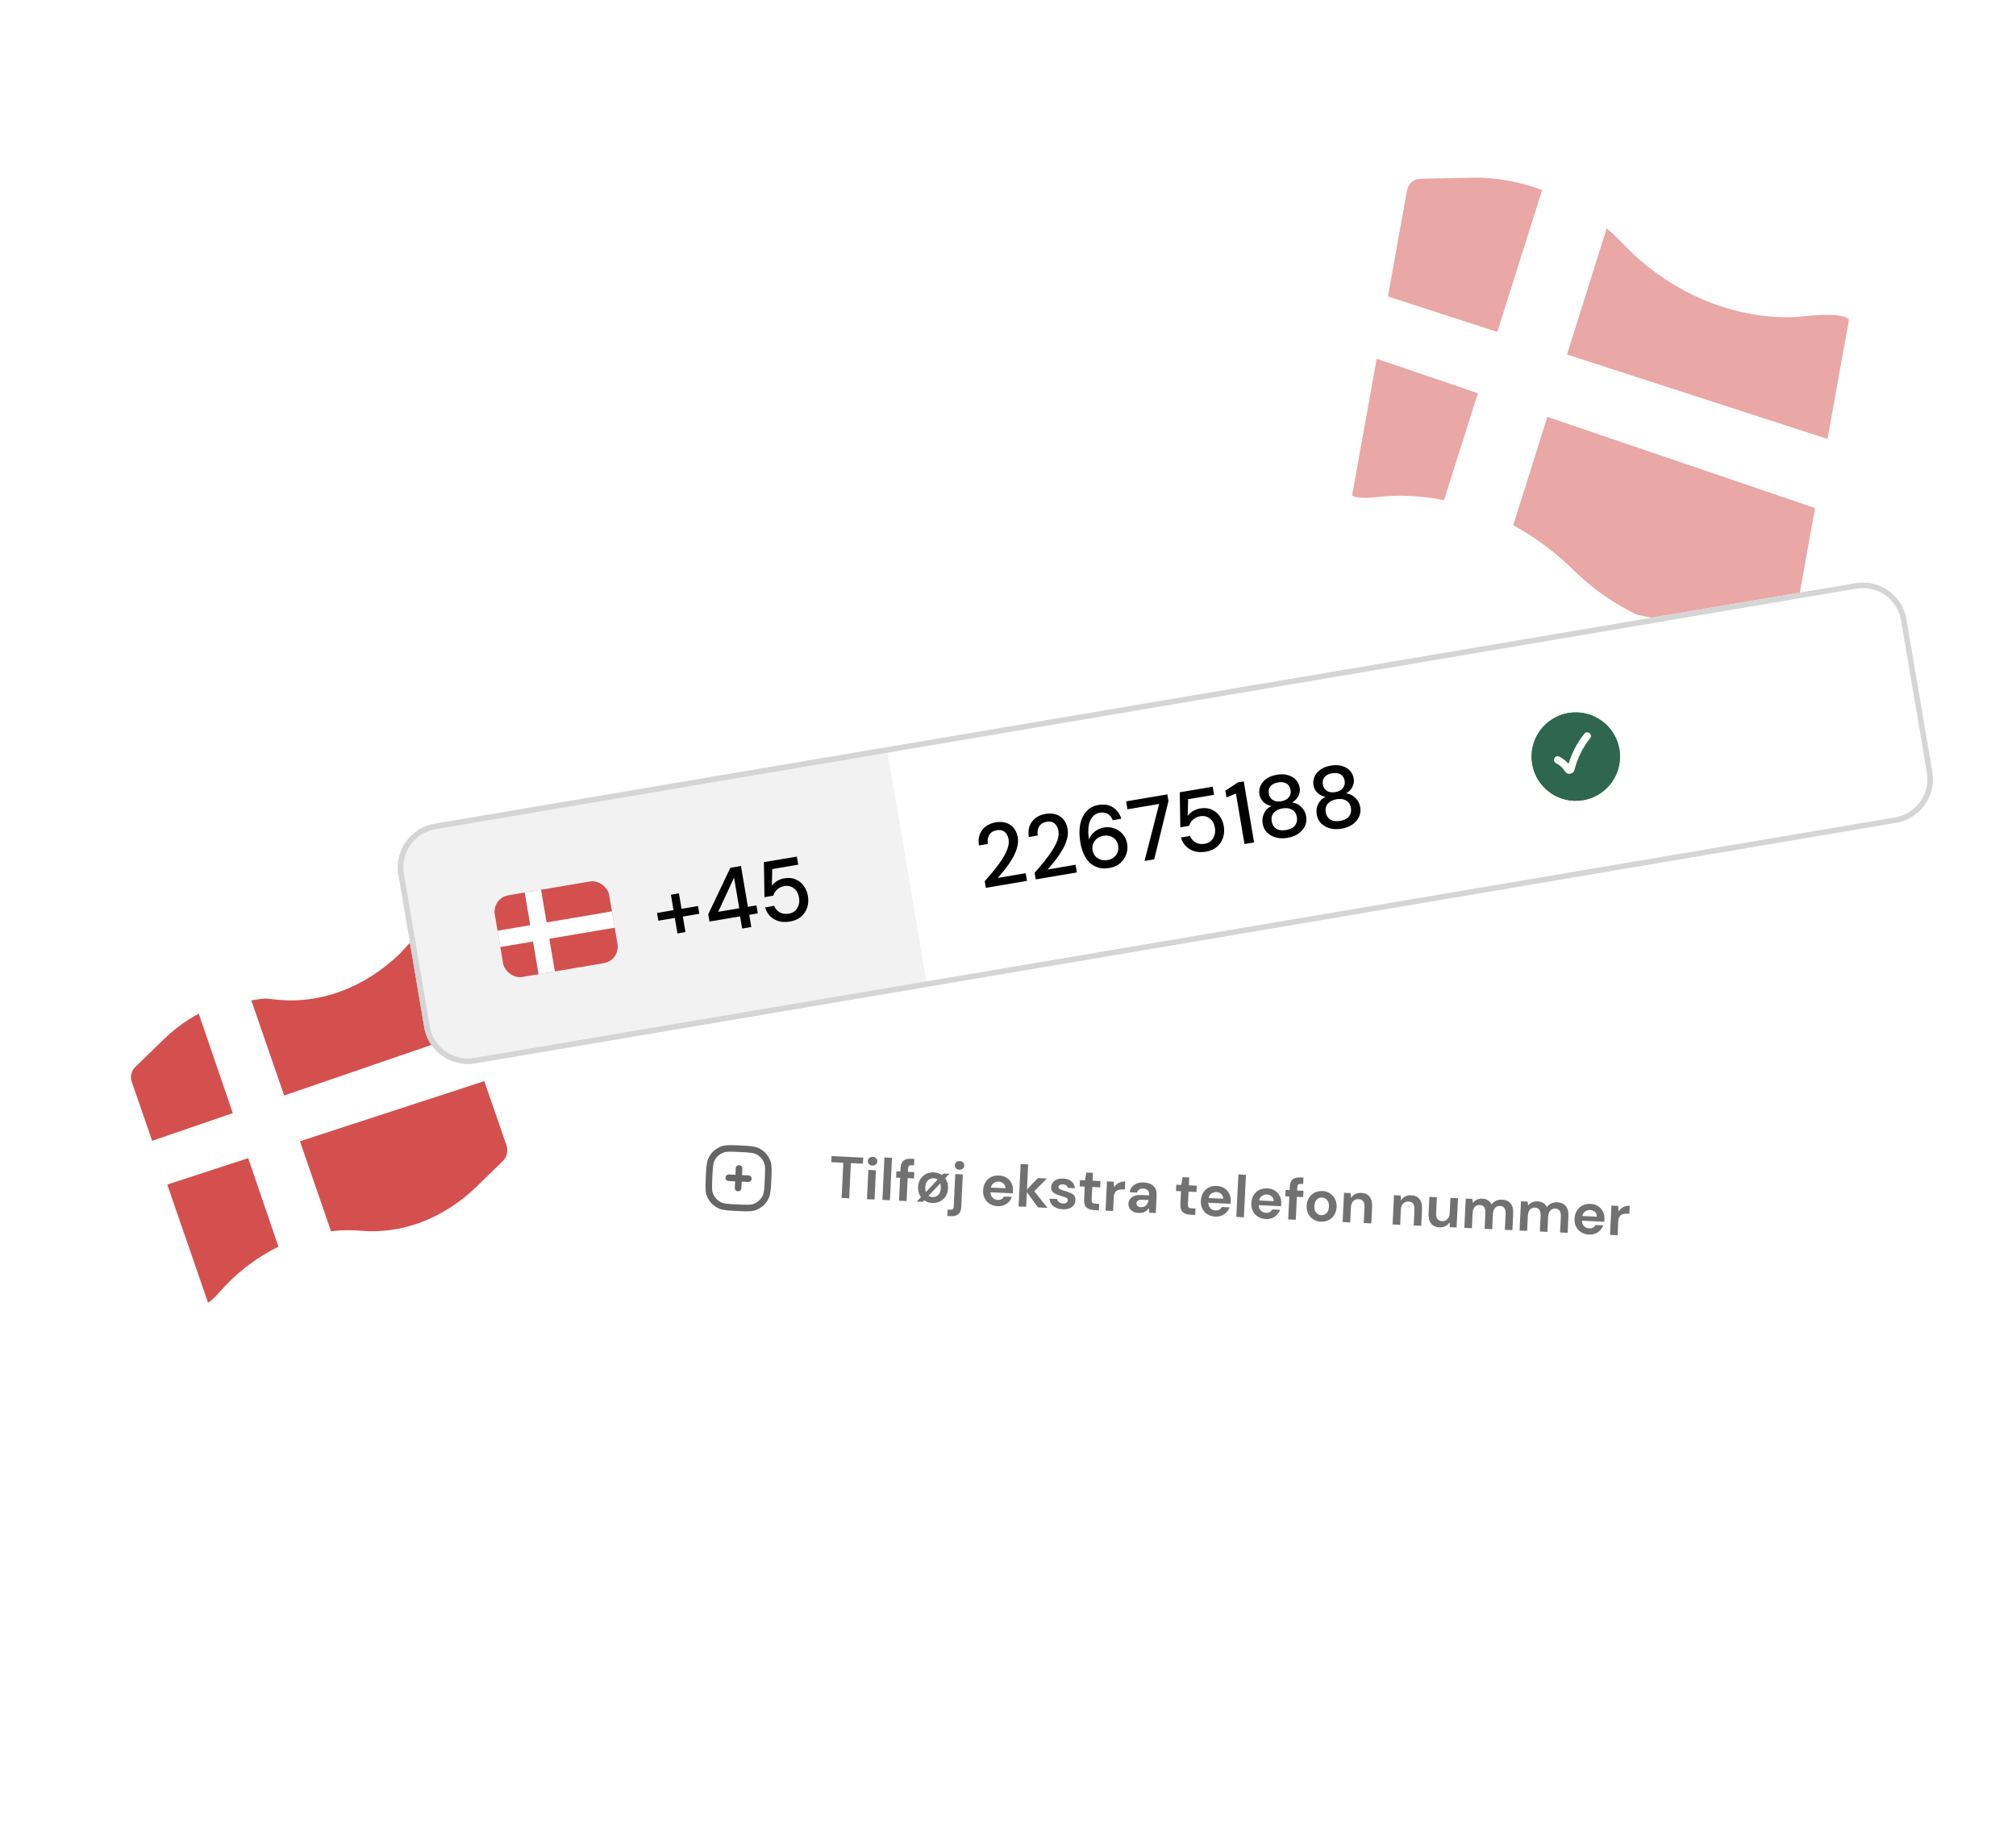 <svg viewBox="0 0 229 208" fill="none" xmlns="http://www.w3.org/2000/svg">
<g opacity="0.6">
<path d="M83.84 134.977L83.894 133.861M83.894 133.861L83.948 132.744M83.894 133.861L82.778 133.807M83.894 133.861L85.01 133.914M83.733 137.21C82.693 137.16 82.172 137.135 81.77 136.945C81.234 136.692 80.82 136.237 80.62 135.679C80.47 135.26 80.495 134.74 80.545 133.7C80.595 132.659 80.62 132.139 80.809 131.737C81.062 131.201 81.518 130.787 82.076 130.587C82.494 130.436 83.014 130.461 84.055 130.511C85.095 130.561 85.615 130.586 86.018 130.776C86.554 131.029 86.968 131.484 87.168 132.042C87.318 132.461 87.293 132.981 87.243 134.022C87.193 135.062 87.168 135.582 86.979 135.984C86.726 136.521 86.27 136.934 85.712 137.135C85.294 137.285 84.773 137.26 83.733 137.21Z" stroke="black" stroke-width="0.745" stroke-linecap="round" stroke-linejoin="round"/>
<path d="M95.6 136.101L95.793 132.102L94.426 132.037L94.459 131.347L98.056 131.519L98.023 132.209L96.65 132.143L96.458 136.143L95.6 136.101Z" fill="#131313"/>
<path d="M99.093 132.422C98.936 132.414 98.809 132.361 98.711 132.263C98.617 132.164 98.574 132.043 98.581 131.9C98.588 131.758 98.642 131.644 98.745 131.559C98.852 131.47 98.984 131.43 99.14 131.437C99.296 131.445 99.421 131.498 99.515 131.596C99.614 131.69 99.659 131.809 99.653 131.952C99.646 132.095 99.589 132.211 99.481 132.3C99.379 132.389 99.249 132.429 99.093 132.422ZM98.48 136.24L98.639 132.917L99.497 132.958L99.337 136.281L98.48 136.24Z" fill="#131313"/>
<path d="M100.232 136.324L100.464 131.501L101.321 131.542L101.089 136.365L100.232 136.324Z" fill="#131313"/>
<path d="M102.12 136.415L102.245 133.809L101.789 133.787L101.824 133.07L102.279 133.092L102.298 132.703C102.317 132.302 102.431 132.021 102.641 131.861C102.854 131.701 103.135 131.629 103.483 131.646L103.852 131.664L103.817 132.394L103.582 132.382C103.435 132.375 103.329 132.399 103.263 132.454C103.198 132.509 103.162 132.606 103.155 132.745L103.137 133.133L103.853 133.168L103.819 133.884L103.102 133.85L102.977 136.456L102.12 136.415Z" fill="#131313"/>
<path d="M104.139 136.512L104.612 136.011C104.499 135.857 104.413 135.683 104.356 135.488C104.298 135.293 104.274 135.081 104.285 134.853C104.302 134.51 104.39 134.212 104.55 133.96C104.714 133.704 104.93 133.508 105.196 133.373C105.462 133.238 105.753 133.178 106.07 133.194C106.419 133.21 106.727 133.312 106.996 133.5L107.158 133.326L107.835 133.359L107.361 133.86C107.475 134.013 107.56 134.187 107.618 134.382C107.676 134.578 107.699 134.789 107.688 135.017C107.672 135.361 107.581 135.661 107.417 135.917C107.252 136.169 107.037 136.362 106.771 136.497C106.51 136.632 106.218 136.692 105.896 136.677C105.553 136.66 105.246 136.558 104.978 136.371L104.815 136.544L104.139 136.512ZM105.103 134.893C105.093 135.094 105.116 135.272 105.171 135.426L106.501 134.02C106.367 133.924 106.212 133.872 106.038 133.863C105.802 133.852 105.59 133.931 105.402 134.101C105.22 134.272 105.12 134.535 105.103 134.893ZM105.929 136.007C106.17 136.018 106.382 135.939 106.564 135.769C106.752 135.599 106.854 135.335 106.871 134.978C106.88 134.781 106.858 134.603 106.803 134.444L105.473 135.851C105.602 135.946 105.754 135.998 105.929 136.007Z" fill="#131313"/>
<path d="M108.971 132.896C108.815 132.889 108.688 132.836 108.589 132.737C108.496 132.639 108.452 132.518 108.459 132.375C108.466 132.232 108.521 132.118 108.623 132.034C108.73 131.945 108.862 131.904 109.018 131.912C109.175 131.919 109.3 131.972 109.393 132.071C109.492 132.165 109.538 132.284 109.531 132.427C109.524 132.569 109.467 132.685 109.36 132.774C109.257 132.863 109.127 132.904 108.971 132.896ZM107.611 138.155L107.646 137.425L107.907 137.438C108.054 137.445 108.161 137.421 108.226 137.366C108.291 137.311 108.327 137.214 108.334 137.076L108.511 133.391L109.368 133.433L109.191 137.117C109.172 137.519 109.056 137.8 108.842 137.959C108.633 138.12 108.354 138.191 108.006 138.174L107.611 138.155Z" fill="#131313"/>
<path d="M113.31 137.033C112.975 137.017 112.682 136.931 112.43 136.776C112.177 136.62 111.984 136.409 111.849 136.143C111.714 135.877 111.655 135.575 111.671 135.235C111.688 134.891 111.774 134.589 111.929 134.328C112.09 134.067 112.301 133.869 112.562 133.734C112.829 133.594 113.136 133.533 113.484 133.55C113.81 133.565 114.095 133.651 114.338 133.806C114.581 133.96 114.766 134.166 114.893 134.423C115.024 134.676 115.082 134.954 115.067 135.257C115.065 135.306 115.06 135.358 115.053 135.411C115.051 135.465 115.046 135.52 115.038 135.578L112.513 135.457C112.518 135.717 112.598 135.924 112.752 136.079C112.91 136.235 113.105 136.318 113.337 136.329C113.511 136.337 113.658 136.306 113.778 136.236C113.903 136.161 113.997 136.063 114.061 135.941L114.932 135.983C114.859 136.19 114.745 136.377 114.589 136.544C114.438 136.706 114.253 136.832 114.034 136.92C113.819 137.008 113.578 137.046 113.31 137.033ZM113.451 134.246C113.241 134.236 113.053 134.288 112.886 134.401C112.72 134.509 112.608 134.683 112.552 134.922L114.207 135.001C114.204 134.782 114.132 134.604 113.991 134.467C113.85 134.33 113.67 134.257 113.451 134.246Z" fill="#131313"/>
<path d="M115.703 137.067L115.935 132.244L116.792 132.285L116.656 135.132L117.899 133.842L118.917 133.891L117.485 135.34L118.979 137.224L117.907 137.173L116.641 135.44L116.561 137.108L115.703 137.067Z" fill="#131313"/>
<path d="M120.716 137.388C120.422 137.374 120.165 137.315 119.946 137.21C119.727 137.102 119.555 136.959 119.429 136.783C119.304 136.607 119.233 136.406 119.217 136.182L120.081 136.223C120.101 136.354 120.167 136.469 120.279 136.568C120.395 136.664 120.547 136.716 120.735 136.725C120.922 136.734 121.06 136.702 121.149 136.63C121.242 136.559 121.291 136.474 121.295 136.376C121.302 136.233 121.244 136.134 121.122 136.079C120.999 136.019 120.827 135.959 120.607 135.899C120.465 135.861 120.322 135.816 120.177 135.765C120.031 135.713 119.898 135.65 119.776 135.577C119.659 135.5 119.565 135.406 119.494 135.295C119.424 135.18 119.392 135.042 119.4 134.881C119.414 134.587 119.542 134.344 119.784 134.154C120.03 133.965 120.366 133.88 120.79 133.901C121.183 133.92 121.491 134.026 121.714 134.22C121.942 134.415 122.071 134.674 122.1 134.998L121.29 134.959C121.252 134.711 121.073 134.579 120.751 134.564C120.591 134.556 120.464 134.581 120.372 134.639C120.284 134.698 120.238 134.774 120.233 134.868C120.228 134.966 120.289 135.047 120.416 135.111C120.543 135.176 120.712 135.238 120.924 135.297C121.154 135.362 121.363 135.432 121.552 135.508C121.745 135.58 121.897 135.684 122.007 135.819C122.117 135.95 122.166 136.133 122.155 136.37C122.15 136.576 122.087 136.758 121.968 136.918C121.848 137.078 121.681 137.2 121.467 137.284C121.252 137.367 121.002 137.402 120.716 137.388Z" fill="#131313"/>
<path d="M124.242 137.477C123.894 137.461 123.619 137.362 123.417 137.183C123.215 137.003 123.125 136.696 123.146 136.263L123.215 134.816L122.646 134.789L122.68 134.072L123.25 134.099L123.393 133.213L124.15 133.25L124.107 134.141L125.005 134.184L124.97 134.9L124.073 134.857L124.003 136.311C123.995 136.472 124.023 136.585 124.087 136.651C124.156 136.712 124.275 136.747 124.445 136.755L124.86 136.775L124.825 137.505L124.242 137.477Z" fill="#131313"/>
<path d="M125.581 137.542L125.741 134.219L126.504 134.256L126.555 134.883C126.686 134.674 126.857 134.512 127.068 134.397C127.284 134.278 127.533 134.225 127.815 134.238L127.771 135.142L127.53 135.131C127.342 135.122 127.174 135.143 127.023 135.194C126.873 135.245 126.752 135.34 126.661 135.479C126.573 135.618 126.524 135.814 126.511 136.069L126.439 137.583L125.581 137.542Z" fill="#131313"/>
<path d="M129.379 137.805C129.093 137.791 128.861 137.735 128.682 137.637C128.503 137.534 128.373 137.405 128.291 137.249C128.209 137.093 128.172 136.923 128.181 136.74C128.196 136.432 128.328 136.188 128.579 136.007C128.829 135.827 129.196 135.748 129.678 135.771L130.522 135.812L130.526 135.731C130.537 135.504 130.48 135.333 130.356 135.22C130.231 135.106 130.073 135.045 129.881 135.036C129.707 135.027 129.553 135.062 129.419 135.141C129.286 135.215 129.2 135.332 129.161 135.491L128.324 135.451C128.357 135.211 128.448 135.005 128.595 134.833C128.746 134.661 128.936 134.534 129.164 134.451C129.392 134.363 129.644 134.326 129.921 134.339C130.395 134.362 130.762 134.498 131.023 134.748C131.284 134.998 131.404 135.339 131.383 135.773L131.285 137.816L130.555 137.781L130.5 137.241C130.393 137.415 130.248 137.555 130.064 137.663C129.884 137.771 129.656 137.818 129.379 137.805ZM129.605 137.144C129.851 137.156 130.044 137.085 130.186 136.93C130.332 136.776 130.429 136.582 130.476 136.347L129.746 136.312C129.518 136.301 129.353 136.335 129.251 136.415C129.149 136.491 129.095 136.589 129.089 136.71C129.083 136.839 129.127 136.942 129.222 137.018C129.317 137.094 129.444 137.136 129.605 137.144Z" fill="#131313"/>
<path d="M135.18 138.003C134.832 137.986 134.556 137.888 134.355 137.708C134.153 137.528 134.063 137.222 134.083 136.789L134.153 135.342L133.583 135.314L133.618 134.597L134.187 134.625L134.331 133.739L135.088 133.775L135.045 134.666L135.942 134.709L135.908 135.426L135.01 135.383L134.94 136.836C134.933 136.997 134.961 137.11 135.025 137.176C135.094 137.238 135.213 137.272 135.382 137.281L135.798 137.301L135.763 138.031L135.18 138.003Z" fill="#131313"/>
<path d="M138.044 138.221C137.709 138.205 137.416 138.119 137.164 137.964C136.912 137.808 136.718 137.598 136.583 137.332C136.448 137.065 136.389 136.763 136.405 136.423C136.422 136.079 136.508 135.777 136.664 135.516C136.824 135.255 137.035 135.057 137.296 134.922C137.563 134.783 137.87 134.721 138.218 134.738C138.544 134.754 138.829 134.839 139.072 134.994C139.316 135.149 139.5 135.355 139.627 135.611C139.758 135.864 139.816 136.142 139.802 136.446C139.799 136.495 139.794 136.546 139.787 136.599C139.785 136.653 139.78 136.709 139.773 136.766L137.247 136.645C137.253 136.905 137.332 137.112 137.486 137.268C137.644 137.423 137.839 137.506 138.072 137.517C138.246 137.526 138.393 137.495 138.512 137.424C138.637 137.35 138.731 137.251 138.795 137.129L139.666 137.171C139.593 137.378 139.479 137.565 139.323 137.732C139.172 137.895 138.987 138.02 138.768 138.108C138.554 138.196 138.312 138.234 138.044 138.221ZM138.185 135.435C137.975 135.424 137.787 135.476 137.62 135.589C137.454 135.697 137.343 135.871 137.286 136.11L138.941 136.189C138.938 135.97 138.866 135.792 138.725 135.655C138.584 135.519 138.404 135.445 138.185 135.435Z" fill="#131313"/>
<path d="M140.437 138.255L140.669 133.432L141.527 133.473L141.295 138.296L140.437 138.255Z" fill="#131313"/>
<path d="M143.781 138.497C143.447 138.48 143.153 138.395 142.901 138.239C142.649 138.084 142.455 137.873 142.32 137.607C142.185 137.341 142.126 137.038 142.142 136.699C142.159 136.355 142.245 136.053 142.401 135.792C142.561 135.531 142.772 135.333 143.034 135.198C143.3 135.058 143.607 134.997 143.956 135.014C144.282 135.029 144.566 135.114 144.809 135.269C145.053 135.424 145.237 135.63 145.364 135.887C145.495 136.139 145.553 136.417 145.539 136.721C145.536 136.77 145.532 136.821 145.525 136.875C145.522 136.928 145.517 136.984 145.51 137.042L142.984 136.921C142.99 137.181 143.069 137.388 143.223 137.543C143.381 137.698 143.576 137.782 143.809 137.793C143.983 137.801 144.13 137.77 144.249 137.7C144.374 137.625 144.468 137.527 144.532 137.405L145.403 137.446C145.33 137.653 145.216 137.84 145.061 138.007C144.909 138.17 144.724 138.296 144.505 138.384C144.291 138.472 144.049 138.509 143.781 138.497ZM143.922 135.71C143.712 135.7 143.524 135.751 143.357 135.864C143.191 135.973 143.08 136.146 143.023 136.385L144.678 136.465C144.675 136.245 144.603 136.067 144.462 135.931C144.321 135.794 144.141 135.721 143.922 135.71Z" fill="#131313"/>
<path d="M146.329 138.538L146.454 135.933L145.998 135.911L146.033 135.194L146.488 135.216L146.507 134.827C146.526 134.425 146.64 134.144 146.849 133.984C147.063 133.824 147.344 133.753 147.692 133.77L148.061 133.787L148.026 134.517L147.791 134.506C147.644 134.499 147.538 134.523 147.472 134.578C147.407 134.633 147.371 134.73 147.364 134.868L147.346 135.257L148.062 135.291L148.028 136.008L147.311 135.974L147.186 138.58L146.329 138.538Z" fill="#131313"/>
<path d="M150.041 138.797C149.72 138.782 149.433 138.694 149.181 138.534C148.934 138.375 148.74 138.162 148.601 137.895C148.466 137.625 148.407 137.318 148.424 136.974C148.44 136.63 148.531 136.332 148.695 136.08C148.859 135.824 149.072 135.629 149.334 135.493C149.6 135.359 149.894 135.299 150.215 135.314C150.533 135.329 150.815 135.417 151.062 135.576C151.314 135.736 151.508 135.951 151.642 136.222C151.782 136.488 151.843 136.793 151.827 137.137C151.81 137.481 151.72 137.781 151.555 138.037C151.395 138.289 151.182 138.483 150.916 138.618C150.65 138.753 150.359 138.812 150.041 138.797ZM150.077 138.054C150.3 138.064 150.499 137.991 150.672 137.834C150.845 137.672 150.94 137.426 150.956 137.095C150.972 136.765 150.901 136.513 150.744 136.34C150.587 136.162 150.399 136.068 150.18 136.058C149.952 136.047 149.751 136.122 149.578 136.284C149.409 136.442 149.317 136.686 149.301 137.016C149.285 137.346 149.354 137.6 149.506 137.778C149.664 137.951 149.854 138.043 150.077 138.054Z" fill="#131313"/>
<path d="M152.513 138.835L152.673 135.513L153.43 135.549L153.47 136.115C153.582 135.924 153.737 135.774 153.935 135.667C154.137 135.561 154.369 135.514 154.633 135.526C155.044 135.546 155.357 135.691 155.572 135.961C155.787 136.231 155.883 136.616 155.859 137.116L155.769 138.992L154.912 138.951L154.998 137.155C155.012 136.87 154.964 136.648 154.855 136.491C154.746 136.333 154.569 136.249 154.324 136.237C154.082 136.225 153.88 136.3 153.715 136.463C153.555 136.625 153.468 136.858 153.453 137.162L153.371 138.877L152.513 138.835Z" fill="#131313"/>
<path d="M158.185 139.108L158.345 135.785L159.102 135.822L159.142 136.388C159.254 136.196 159.409 136.047 159.606 135.94C159.808 135.833 160.041 135.786 160.305 135.799C160.715 135.819 161.029 135.964 161.244 136.233C161.459 136.503 161.555 136.888 161.531 137.389L161.441 139.264L160.583 139.223L160.669 137.428C160.683 137.142 160.636 136.92 160.527 136.763C160.418 136.606 160.241 136.521 159.995 136.509C159.754 136.498 159.551 136.573 159.387 136.735C159.227 136.897 159.139 137.131 159.125 137.434L159.043 139.149L158.185 139.108Z" fill="#131313"/>
<path d="M163.503 139.444C163.087 139.424 162.772 139.279 162.557 139.009C162.346 138.739 162.252 138.354 162.276 137.854L162.367 135.979L163.217 136.019L163.131 137.815C163.117 138.1 163.165 138.322 163.274 138.48C163.383 138.637 163.562 138.722 163.812 138.734C164.049 138.745 164.247 138.67 164.407 138.507C164.572 138.345 164.661 138.112 164.676 137.808L164.758 136.093L165.615 136.135L165.456 139.457L164.699 139.421L164.659 138.855C164.547 139.046 164.39 139.196 164.188 139.302C163.99 139.409 163.762 139.456 163.503 139.444Z" fill="#131313"/>
<path d="M166.336 139.499L166.496 136.177L167.253 136.213L167.305 136.666C167.42 136.51 167.566 136.389 167.745 136.304C167.928 136.214 168.136 136.175 168.368 136.186C168.882 136.211 169.236 136.427 169.432 136.835C169.561 136.658 169.729 136.52 169.935 136.423C170.146 136.325 170.371 136.283 170.613 136.294C171.046 136.315 171.372 136.46 171.592 136.731C171.812 137.001 171.91 137.386 171.886 137.886L171.796 139.762L170.938 139.721L171.024 137.925C171.038 137.639 170.993 137.418 170.888 137.261C170.788 137.104 170.625 137.02 170.397 137.009C170.165 136.998 169.973 137.074 169.822 137.236C169.675 137.399 169.595 137.633 169.58 137.936L169.498 139.651L168.64 139.61L168.727 137.815C168.74 137.529 168.695 137.308 168.591 137.15C168.486 136.993 168.318 136.909 168.086 136.898C167.858 136.887 167.669 136.963 167.518 137.126C167.371 137.289 167.29 137.522 167.276 137.826L167.193 139.541L166.336 139.499Z" fill="#131313"/>
<path d="M172.61 139.801L172.769 136.478L173.526 136.515L173.578 136.967C173.693 136.811 173.84 136.691 174.019 136.605C174.202 136.516 174.41 136.477 174.642 136.488C175.156 136.512 175.51 136.729 175.705 137.136C175.835 136.959 176.002 136.822 176.208 136.724C176.419 136.627 176.645 136.584 176.886 136.595C177.319 136.616 177.646 136.762 177.865 137.032C178.085 137.302 178.183 137.687 178.159 138.187L178.069 140.063L177.212 140.022L177.298 138.227C177.312 137.941 177.266 137.719 177.162 137.562C177.062 137.405 176.898 137.321 176.67 137.31C176.438 137.299 176.247 137.375 176.095 137.538C175.949 137.701 175.868 137.934 175.854 138.238L175.771 139.953L174.914 139.912L175 138.116C175.014 137.83 174.969 137.609 174.864 137.452C174.76 137.295 174.592 137.21 174.359 137.199C174.132 137.188 173.942 137.264 173.791 137.427C173.645 137.59 173.564 137.823 173.549 138.127L173.467 139.842L172.61 139.801Z" fill="#131313"/>
<path d="M180.494 140.26C180.159 140.244 179.865 140.158 179.613 140.003C179.361 139.848 179.167 139.637 179.032 139.371C178.897 139.105 178.838 138.802 178.854 138.463C178.871 138.119 178.957 137.816 179.113 137.555C179.273 137.294 179.484 137.096 179.746 136.961C180.012 136.822 180.319 136.76 180.668 136.777C180.994 136.793 181.278 136.878 181.521 137.033C181.765 137.188 181.949 137.394 182.076 137.65C182.207 137.903 182.265 138.181 182.251 138.485C182.248 138.534 182.244 138.585 182.237 138.638C182.234 138.692 182.229 138.748 182.222 138.806L179.696 138.684C179.702 138.944 179.781 139.152 179.935 139.307C180.093 139.462 180.288 139.545 180.521 139.556C180.695 139.565 180.842 139.534 180.962 139.464C181.086 139.389 181.18 139.29 181.244 139.168L182.115 139.21C182.043 139.417 181.928 139.604 181.773 139.771C181.622 139.934 181.437 140.059 181.217 140.147C181.003 140.235 180.762 140.273 180.494 140.26ZM180.634 137.474C180.424 137.464 180.236 137.515 180.069 137.628C179.903 137.736 179.792 137.91 179.736 138.149L181.39 138.229C181.387 138.009 181.315 137.831 181.174 137.694C181.033 137.558 180.853 137.484 180.634 137.474Z" fill="#131313"/>
<path d="M182.887 140.295L183.046 136.972L183.81 137.009L183.86 137.636C183.991 137.427 184.162 137.265 184.374 137.15C184.59 137.03 184.839 136.978 185.12 136.991L185.077 137.895L184.835 137.884C184.648 137.875 184.479 137.896 184.329 137.947C184.179 137.998 184.058 138.093 183.966 138.231C183.879 138.37 183.829 138.567 183.817 138.822L183.744 140.336L182.887 140.295Z" fill="#131313"/>
</g>
<g opacity="0.5">
<path d="M160 20L167 19.044L174.594 21.146L193.5 32.5L200 34.5L211 34.044L208 53L204.5 73.5L183.568 69.378L168 59L159 56.544L152.5 57L160 20Z" fill="#D4504E"/>
<path d="M156.324 33.25L208 50L207 58L154.081 39.981L156.324 33.25Z" fill="white"/>
<path d="M182.817 24.958L171.111 62.15L163.5 58.5L175.393 20.912L182.817 24.958Z" fill="white"/>
<path d="M211.287 36.792C211.904 33.369 205.056 34.689 203.548 34.72C196.916 34.859 190.269 31.968 185.32 26.795C180.372 21.621 173.724 18.73 167.093 18.869L161.334 18.989C159.916 19.019 158.773 20.017 158.515 21.452L152.329 55.806C151.805 58.715 156.496 57.734 157.832 57.67C164.973 57.328 172.214 60.228 177.728 65.636C183.07 70.877 190.044 73.769 196.986 73.624L202.199 73.515C203.677 73.484 204.868 72.443 205.137 70.949L211.287 36.792Z" stroke="white" stroke-width="2.645" stroke-linecap="round" stroke-linejoin="round"/>
</g>
<path d="M13.5 121.5L21.587 114.705L37.357 112.317L48.5 105.5L59.289 132.189L48.132 139.416L33.695 140.818L23.5 149L13.5 121.5Z" fill="#D4504E"/>
<path d="M16.35 129.93L54 117L55.368 122.712L17.977 134.915L16.35 129.93Z" fill="white"/>
<path d="M28.444 113.351L37.847 140.597L31.97 142.626L22.253 114.212L28.444 113.351Z" fill="white"/>
<path fill-rule="evenodd" clip-rule="evenodd" d="M17.254 116.227C21.312 112.284 26.538 110.393 31.578 111.038C35.969 111.6 40.512 109.953 44.038 106.527C44.144 106.424 44.292 106.258 44.503 106.022C44.65 105.859 44.827 105.661 45.04 105.428C45.512 104.912 46.103 104.292 46.713 103.772C47.285 103.284 48.041 102.736 48.817 102.59C49.242 102.51 49.716 102.543 50.148 102.816C50.574 103.086 50.847 103.52 51.014 104.004L59.658 129.044C60.2 130.615 59.752 132.516 58.506 133.727L55.524 136.624C51.3 140.729 45.902 142.797 40.62 142.337C35.818 141.919 30.921 143.872 27.164 147.7C27.072 147.793 26.973 147.906 26.838 148.058C26.719 148.193 26.573 148.359 26.382 148.568C26.03 148.953 25.583 149.418 25.11 149.796C24.677 150.142 24.026 150.577 23.314 150.596C22.921 150.606 22.532 150.489 22.2 150.207C21.881 149.937 21.672 149.564 21.535 149.165L12.841 123.98C12.314 122.453 12.749 120.605 13.961 119.427L17.254 116.227ZM31.099 113.533C26.708 112.971 22.165 114.618 18.639 118.044L15.346 121.244C14.937 121.642 14.761 122.302 14.96 122.879L23.635 148.008C23.704 147.967 23.799 147.903 23.921 147.806C24.226 147.563 24.557 147.226 24.883 146.868C24.988 146.754 25.107 146.62 25.226 146.485C25.418 146.27 25.608 146.056 25.733 145.928C30.004 141.576 35.571 139.358 41.021 139.833C45.675 140.238 50.424 138.417 54.14 134.807L57.121 131.909C57.564 131.479 57.753 130.766 57.538 130.145L48.895 105.105C48.893 105.099 48.891 105.094 48.889 105.089C48.715 105.153 48.408 105.333 47.969 105.707C47.489 106.116 46.99 106.635 46.537 107.13C46.405 107.274 46.267 107.428 46.132 107.578C45.855 107.887 45.593 108.179 45.423 108.344C41.365 112.287 36.139 114.179 31.099 113.533ZM48.846 104.997C48.846 104.997 48.847 104.997 48.848 104.999C48.847 104.998 48.846 104.997 48.846 104.997Z" fill="white"/>
<g filter="url(#filter0_d_0_1)">
<path d="M43.838 97.955C43.375 95.221 45.216 92.63 47.95 92.167L209.354 64.838C212.088 64.375 214.68 66.216 215.143 68.95L218.076 86.275C218.539 89.009 216.698 91.6 213.964 92.063L52.56 119.392C49.826 119.854 47.234 118.013 46.772 115.28L43.838 97.955Z" fill="white"/>
<path fill-rule="evenodd" clip-rule="evenodd" d="M209.459 65.457L48.055 92.785C45.663 93.191 44.052 95.458 44.457 97.85L47.39 115.175C47.795 117.567 50.063 119.178 52.455 118.773L213.859 91.444C216.251 91.039 217.862 88.772 217.457 86.38L214.524 69.055C214.119 66.663 211.851 65.052 209.459 65.457ZM47.95 92.167C45.216 92.63 43.375 95.221 43.838 97.955L46.772 115.28C47.234 118.013 49.826 119.854 52.56 119.392L213.964 92.063C216.698 91.6 218.539 89.009 218.076 86.275L215.143 68.95C214.68 66.216 212.088 64.375 209.354 64.838L47.95 92.167Z" fill="#D5D5D5"/>
<path d="M43.838 97.955C43.375 95.221 45.216 92.63 47.95 92.167L99.306 83.471L103.915 110.696L52.56 119.392C49.826 119.854 47.234 118.013 46.772 115.28L43.838 97.955Z" fill="#D4D4D4" fill-opacity="0.3"/>
<g clip-path="url(#clip0_0_1)">
<rect x="54.471" y="100.61" width="13.179" height="9.413" rx="1.883" transform="rotate(-9.61 54.471 100.61)" fill="#D3504E"/>
<path fill-rule="evenodd" clip-rule="evenodd" d="M59.127 105.55L55.414 106.179L55.1 104.322L58.812 103.694L58.184 99.981L60.04 99.667L60.669 103.379L68.093 102.122L68.408 103.979L60.983 105.236L61.611 108.948L59.755 109.262L59.127 105.55Z" fill="white"/>
</g>
<path d="M73.365 103.183L73.216 102.301L75.087 101.985L74.79 100.232L75.701 100.078L75.998 101.83L77.868 101.514L78.018 102.395L76.147 102.712L76.445 104.474L75.534 104.628L75.236 102.866L73.365 103.183Z" fill="black"/>
<path d="M82.883 104.076L82.649 102.69L79.174 103.278L79.033 102.447L81.542 97.175L82.75 96.97L83.534 101.603L84.504 101.439L84.659 102.35L83.688 102.514L83.923 103.9L82.883 104.076ZM80.158 102.175L82.554 101.769L81.966 98.294L80.158 102.175Z" fill="black"/>
<path d="M88.329 103.276C87.841 103.359 87.404 103.345 87.019 103.233C86.632 103.116 86.307 102.923 86.045 102.655C85.788 102.379 85.603 102.051 85.491 101.669L86.52 101.495C86.642 101.814 86.854 102.06 87.154 102.233C87.454 102.399 87.799 102.449 88.188 102.384C88.479 102.334 88.718 102.223 88.906 102.048C89.092 101.867 89.225 101.648 89.303 101.39C89.382 101.133 89.396 100.855 89.346 100.558C89.266 100.09 89.071 99.739 88.76 99.507C88.448 99.267 88.091 99.182 87.688 99.25C87.345 99.308 87.065 99.441 86.849 99.647C86.632 99.847 86.488 100.078 86.417 100.341L85.417 100.511L85.354 96.529L89.096 95.896L89.252 96.816L86.302 97.316L86.259 99.227C86.381 99.03 86.565 98.853 86.81 98.696C87.061 98.531 87.354 98.421 87.691 98.364C88.159 98.284 88.581 98.325 88.954 98.486C89.326 98.64 89.632 98.884 89.872 99.216C90.118 99.548 90.279 99.935 90.354 100.377C90.432 100.839 90.404 101.275 90.27 101.685C90.135 102.095 89.902 102.443 89.571 102.73C89.245 103.009 88.831 103.191 88.329 103.276Z" fill="black"/>
<path d="M110.564 99.45L110.437 98.698C110.825 98.266 111.193 97.833 111.541 97.401C111.889 96.969 112.192 96.551 112.449 96.147C112.712 95.736 112.908 95.347 113.035 94.979C113.162 94.604 113.199 94.259 113.145 93.942C113.109 93.731 113.039 93.539 112.936 93.366C112.831 93.187 112.686 93.055 112.502 92.971C112.317 92.88 112.086 92.859 111.809 92.905C111.393 92.976 111.102 93.161 110.935 93.461C110.775 93.759 110.73 94.093 110.799 94.461L109.779 94.634C109.703 94.144 109.736 93.718 109.878 93.354C110.027 92.99 110.255 92.693 110.563 92.465C110.877 92.235 111.249 92.084 111.678 92.011C112.331 91.9 112.884 91.997 113.336 92.301C113.793 92.597 114.077 93.071 114.188 93.725C114.254 94.114 114.223 94.516 114.097 94.931C113.977 95.346 113.795 95.757 113.552 96.164C113.314 96.564 113.05 96.949 112.759 97.317C112.469 97.685 112.189 98.021 111.922 98.324L115.09 97.788L115.237 98.659L110.564 99.45Z" fill="black"/>
<path d="M116.23 98.491L116.102 97.739C116.491 97.306 116.859 96.874 117.207 96.442C117.554 96.009 117.857 95.592 118.115 95.188C118.378 94.777 118.573 94.388 118.701 94.02C118.828 93.645 118.864 93.299 118.81 92.983C118.775 92.771 118.705 92.58 118.601 92.407C118.496 92.228 118.351 92.096 118.167 92.012C117.982 91.921 117.751 91.899 117.474 91.946C117.058 92.016 116.767 92.202 116.601 92.501C116.441 92.8 116.395 93.134 116.464 93.502L115.445 93.675C115.369 93.185 115.402 92.759 115.544 92.395C115.693 92.031 115.921 91.734 116.228 91.505C116.542 91.276 116.914 91.124 117.343 91.052C117.996 90.941 118.549 91.038 119.001 91.341C119.458 91.637 119.742 92.112 119.853 92.765C119.919 93.155 119.889 93.557 119.762 93.972C119.642 94.386 119.461 94.797 119.217 95.205C118.979 95.605 118.715 95.989 118.425 96.358C118.134 96.726 117.855 97.062 117.587 97.365L120.755 96.829L120.902 97.7L116.23 98.491Z" fill="black"/>
<path d="M124.598 97.196C124.09 97.282 123.645 97.259 123.262 97.127C122.88 96.995 122.553 96.789 122.282 96.509C122.017 96.228 121.805 95.897 121.646 95.517C121.486 95.137 121.371 94.739 121.301 94.323C121.171 93.557 121.163 92.869 121.277 92.259C121.398 91.648 121.633 91.15 121.982 90.765C122.329 90.374 122.79 90.129 123.365 90.032C123.82 89.955 124.225 89.978 124.578 90.102C124.932 90.225 125.223 90.42 125.451 90.687C125.686 90.953 125.853 91.257 125.952 91.6L124.972 91.766C124.854 91.433 124.668 91.193 124.412 91.046C124.157 90.9 123.854 90.856 123.504 90.915C123.022 90.997 122.661 91.292 122.422 91.801C122.188 92.302 122.14 93.023 122.279 93.964C122.388 93.647 122.59 93.358 122.886 93.097C123.188 92.836 123.556 92.668 123.992 92.594C124.381 92.528 124.76 92.559 125.128 92.687C125.502 92.814 125.824 93.027 126.092 93.328C126.366 93.621 126.541 93.996 126.618 94.451C126.686 94.854 126.651 95.25 126.514 95.64C126.376 96.03 126.145 96.368 125.82 96.653C125.5 96.932 125.093 97.113 124.598 97.196ZM124.384 96.296C124.662 96.249 124.899 96.147 125.097 95.992C125.294 95.836 125.439 95.645 125.529 95.419C125.619 95.187 125.642 94.939 125.597 94.675C125.525 94.252 125.33 93.939 125.01 93.736C124.697 93.531 124.329 93.464 123.907 93.535C123.63 93.582 123.39 93.687 123.186 93.851C122.99 94.013 122.847 94.21 122.757 94.443C122.666 94.669 122.642 94.907 122.685 95.158C122.73 95.428 122.834 95.659 122.995 95.849C123.162 96.031 123.364 96.163 123.602 96.245C123.846 96.326 124.107 96.343 124.384 96.296Z" fill="black"/>
<path d="M128.59 96.398L130.252 89.915L126.649 90.525L126.496 89.624L131.179 88.831L131.308 89.594L129.689 96.212L128.59 96.398Z" fill="black"/>
<path d="M135.568 95.339C135.08 95.422 134.643 95.407 134.257 95.296C133.871 95.178 133.546 94.985 133.284 94.718C133.026 94.442 132.842 94.114 132.73 93.732L133.759 93.558C133.881 93.876 134.093 94.122 134.393 94.296C134.693 94.462 135.038 94.512 135.427 94.446C135.718 94.397 135.957 94.285 136.144 94.111C136.331 93.93 136.464 93.711 136.542 93.453C136.621 93.195 136.635 92.918 136.585 92.621C136.505 92.152 136.31 91.802 135.999 91.569C135.687 91.33 135.33 91.245 134.927 91.313C134.584 91.371 134.304 91.503 134.088 91.71C133.871 91.909 133.726 92.141 133.656 92.404L132.656 92.573L132.593 88.592L136.335 87.958L136.491 88.879L133.541 89.379L133.498 91.29C133.62 91.093 133.804 90.916 134.049 90.759C134.3 90.594 134.593 90.484 134.93 90.427C135.398 90.347 135.819 90.388 136.193 90.549C136.565 90.703 136.871 90.946 137.111 91.279C137.357 91.611 137.518 91.998 137.593 92.44C137.671 92.902 137.643 93.338 137.509 93.748C137.374 94.157 137.141 94.506 136.81 94.793C136.484 95.072 136.07 95.254 135.568 95.339Z" fill="black"/>
<path d="M139.946 94.476L138.973 88.734L137.898 89.18L137.768 88.408L139.188 87.475L139.861 87.361L141.035 94.291L139.946 94.476Z" fill="black"/>
<path d="M144.829 93.771C144.367 93.849 143.934 93.838 143.53 93.736C143.131 93.627 142.794 93.44 142.518 93.174C142.249 92.908 142.079 92.57 142.01 92.161C141.94 91.745 141.992 91.352 142.167 90.983C142.349 90.613 142.624 90.335 142.994 90.151C142.62 90.071 142.316 89.916 142.08 89.684C141.843 89.446 141.697 89.165 141.642 88.842C141.585 88.505 141.622 88.183 141.753 87.876C141.883 87.562 142.103 87.294 142.411 87.072C142.726 86.842 143.127 86.686 143.615 86.603C144.104 86.521 144.531 86.537 144.896 86.651C145.267 86.758 145.566 86.939 145.792 87.192C146.017 87.439 146.159 87.731 146.216 88.067C146.269 88.384 146.22 88.698 146.069 89.009C145.924 89.312 145.687 89.559 145.36 89.75C145.77 89.81 146.119 89.985 146.406 90.276C146.698 90.559 146.88 90.908 146.95 91.324C147.02 91.733 146.971 92.108 146.805 92.449C146.638 92.789 146.381 93.077 146.034 93.312C145.693 93.54 145.291 93.693 144.829 93.771ZM144.125 89.613C144.508 89.548 144.791 89.398 144.975 89.163C145.166 88.927 145.235 88.654 145.183 88.344C145.124 87.994 144.97 87.746 144.72 87.598C144.471 87.45 144.152 87.409 143.763 87.475C143.373 87.541 143.085 87.684 142.899 87.906C142.712 88.128 142.649 88.413 142.708 88.763C142.76 89.073 142.912 89.309 143.164 89.47C143.415 89.631 143.735 89.679 144.125 89.613ZM144.678 92.88C145.153 92.799 145.491 92.627 145.69 92.362C145.889 92.091 145.958 91.777 145.897 91.421C145.83 91.025 145.65 90.743 145.357 90.576C145.069 90.4 144.704 90.35 144.262 90.425C143.82 90.5 143.489 90.668 143.268 90.929C143.046 91.184 142.969 91.509 143.036 91.905C143.097 92.262 143.265 92.535 143.542 92.726C143.824 92.909 144.203 92.96 144.678 92.88Z" fill="black"/>
<path d="M150.968 92.731C150.506 92.81 150.073 92.798 149.669 92.697C149.27 92.588 148.933 92.401 148.657 92.135C148.388 91.868 148.219 91.53 148.149 91.121C148.079 90.705 148.131 90.313 148.306 89.944C148.488 89.573 148.764 89.296 149.133 89.111C148.76 89.032 148.455 88.876 148.219 88.645C147.982 88.407 147.836 88.126 147.781 87.802C147.724 87.466 147.761 87.144 147.892 86.837C148.022 86.523 148.242 86.255 148.55 86.033C148.865 85.803 149.266 85.647 149.754 85.564C150.243 85.481 150.67 85.497 151.035 85.612C151.406 85.719 151.705 85.899 151.931 86.153C152.157 86.4 152.298 86.692 152.355 87.028C152.408 87.345 152.36 87.659 152.208 87.969C152.063 88.272 151.826 88.519 151.499 88.711C151.91 88.77 152.258 88.945 152.545 89.236C152.838 89.519 153.019 89.869 153.089 90.285C153.159 90.694 153.11 91.069 152.944 91.409C152.777 91.75 152.521 92.037 152.173 92.273C151.832 92.5 151.43 92.653 150.968 92.731ZM150.264 88.574C150.647 88.509 150.93 88.359 151.114 88.124C151.305 87.888 151.375 87.615 151.322 87.305C151.263 86.955 151.109 86.706 150.86 86.558C150.61 86.41 150.291 86.369 149.902 86.435C149.512 86.501 149.224 86.645 149.038 86.867C148.851 87.088 148.788 87.374 148.847 87.724C148.9 88.034 149.051 88.27 149.303 88.431C149.554 88.592 149.874 88.639 150.264 88.574ZM150.817 91.841C151.292 91.76 151.63 91.588 151.829 91.323C152.028 91.052 152.097 90.738 152.036 90.382C151.969 89.986 151.789 89.704 151.496 89.536C151.208 89.361 150.844 89.311 150.401 89.385C149.959 89.46 149.628 89.628 149.407 89.89C149.186 90.144 149.108 90.47 149.175 90.866C149.236 91.222 149.404 91.496 149.681 91.687C149.963 91.87 150.342 91.921 150.817 91.841Z" fill="black"/>
<path d="M172.626 85.378C172.163 82.644 174.004 80.053 176.738 79.59C179.472 79.127 182.063 80.968 182.526 83.702C182.989 86.436 181.148 89.027 178.414 89.49C175.68 89.953 173.089 88.112 172.626 85.378Z" fill="#2E664F"/>
<path fill-rule="evenodd" clip-rule="evenodd" d="M173.245 85.273C173.65 87.665 175.917 89.276 178.309 88.871C180.701 88.466 182.312 86.198 181.907 83.806C181.502 81.414 179.235 79.804 176.843 80.209C174.451 80.614 172.84 82.881 173.245 85.273ZM176.738 79.59C174.004 80.053 172.163 82.644 172.626 85.378C173.089 88.112 175.68 89.953 178.414 89.49C181.148 89.027 182.989 86.436 182.526 83.702C182.063 80.968 179.472 79.127 176.738 79.59Z" fill="#2E664F"/>
<path fill-rule="evenodd" clip-rule="evenodd" d="M179.133 81.867C179.316 82.009 179.349 82.272 179.208 82.454L179.129 82.556C178.34 83.572 177.768 84.738 177.445 85.982L177.426 86.054C177.295 86.561 176.618 86.661 176.345 86.213C176.139 85.873 175.85 85.591 175.506 85.391L175.308 85.277C175.108 85.161 175.04 84.905 175.156 84.705C175.272 84.505 175.528 84.437 175.728 84.553L175.926 84.668C176.239 84.849 176.518 85.082 176.753 85.355C177.118 84.157 177.698 83.035 178.467 82.043L178.546 81.942C178.688 81.759 178.951 81.726 179.133 81.867Z" fill="white"/>
</g>
<defs>
<filter id="filter0_d_0_1" x="42.348" y="63.348" width="180.055" height="60.37" filterUnits="userSpaceOnUse" color-interpolation-filters="sRGB">
<feFlood flood-opacity="0" result="BackgroundImageFix"/>
<feColorMatrix in="SourceAlpha" type="matrix" values="0 0 0 0 0 0 0 0 0 0 0 0 0 0 0 0 0 0 127 0" result="hardAlpha"/>
<feOffset dx="1.419" dy="1.419"/>
<feGaussianBlur stdDeviation="1.419"/>
<feComposite in2="hardAlpha" operator="out"/>
<feColorMatrix type="matrix" values="0 0 0 0 0 0 0 0 0 0 0 0 0 0 0 0 0 0 0.13 0"/>
<feBlend mode="normal" in2="BackgroundImageFix" result="effect1_dropShadow_0_1"/>
<feBlend mode="normal" in="SourceGraphic" in2="effect1_dropShadow_0_1" result="shape"/>
</filter>
<clipPath id="clip0_0_1">
<rect x="54.471" y="100.61" width="13.179" height="9.413" rx="1.883" transform="rotate(-9.61 54.471 100.61)" fill="white"/>
</clipPath>
</defs>
</svg>

